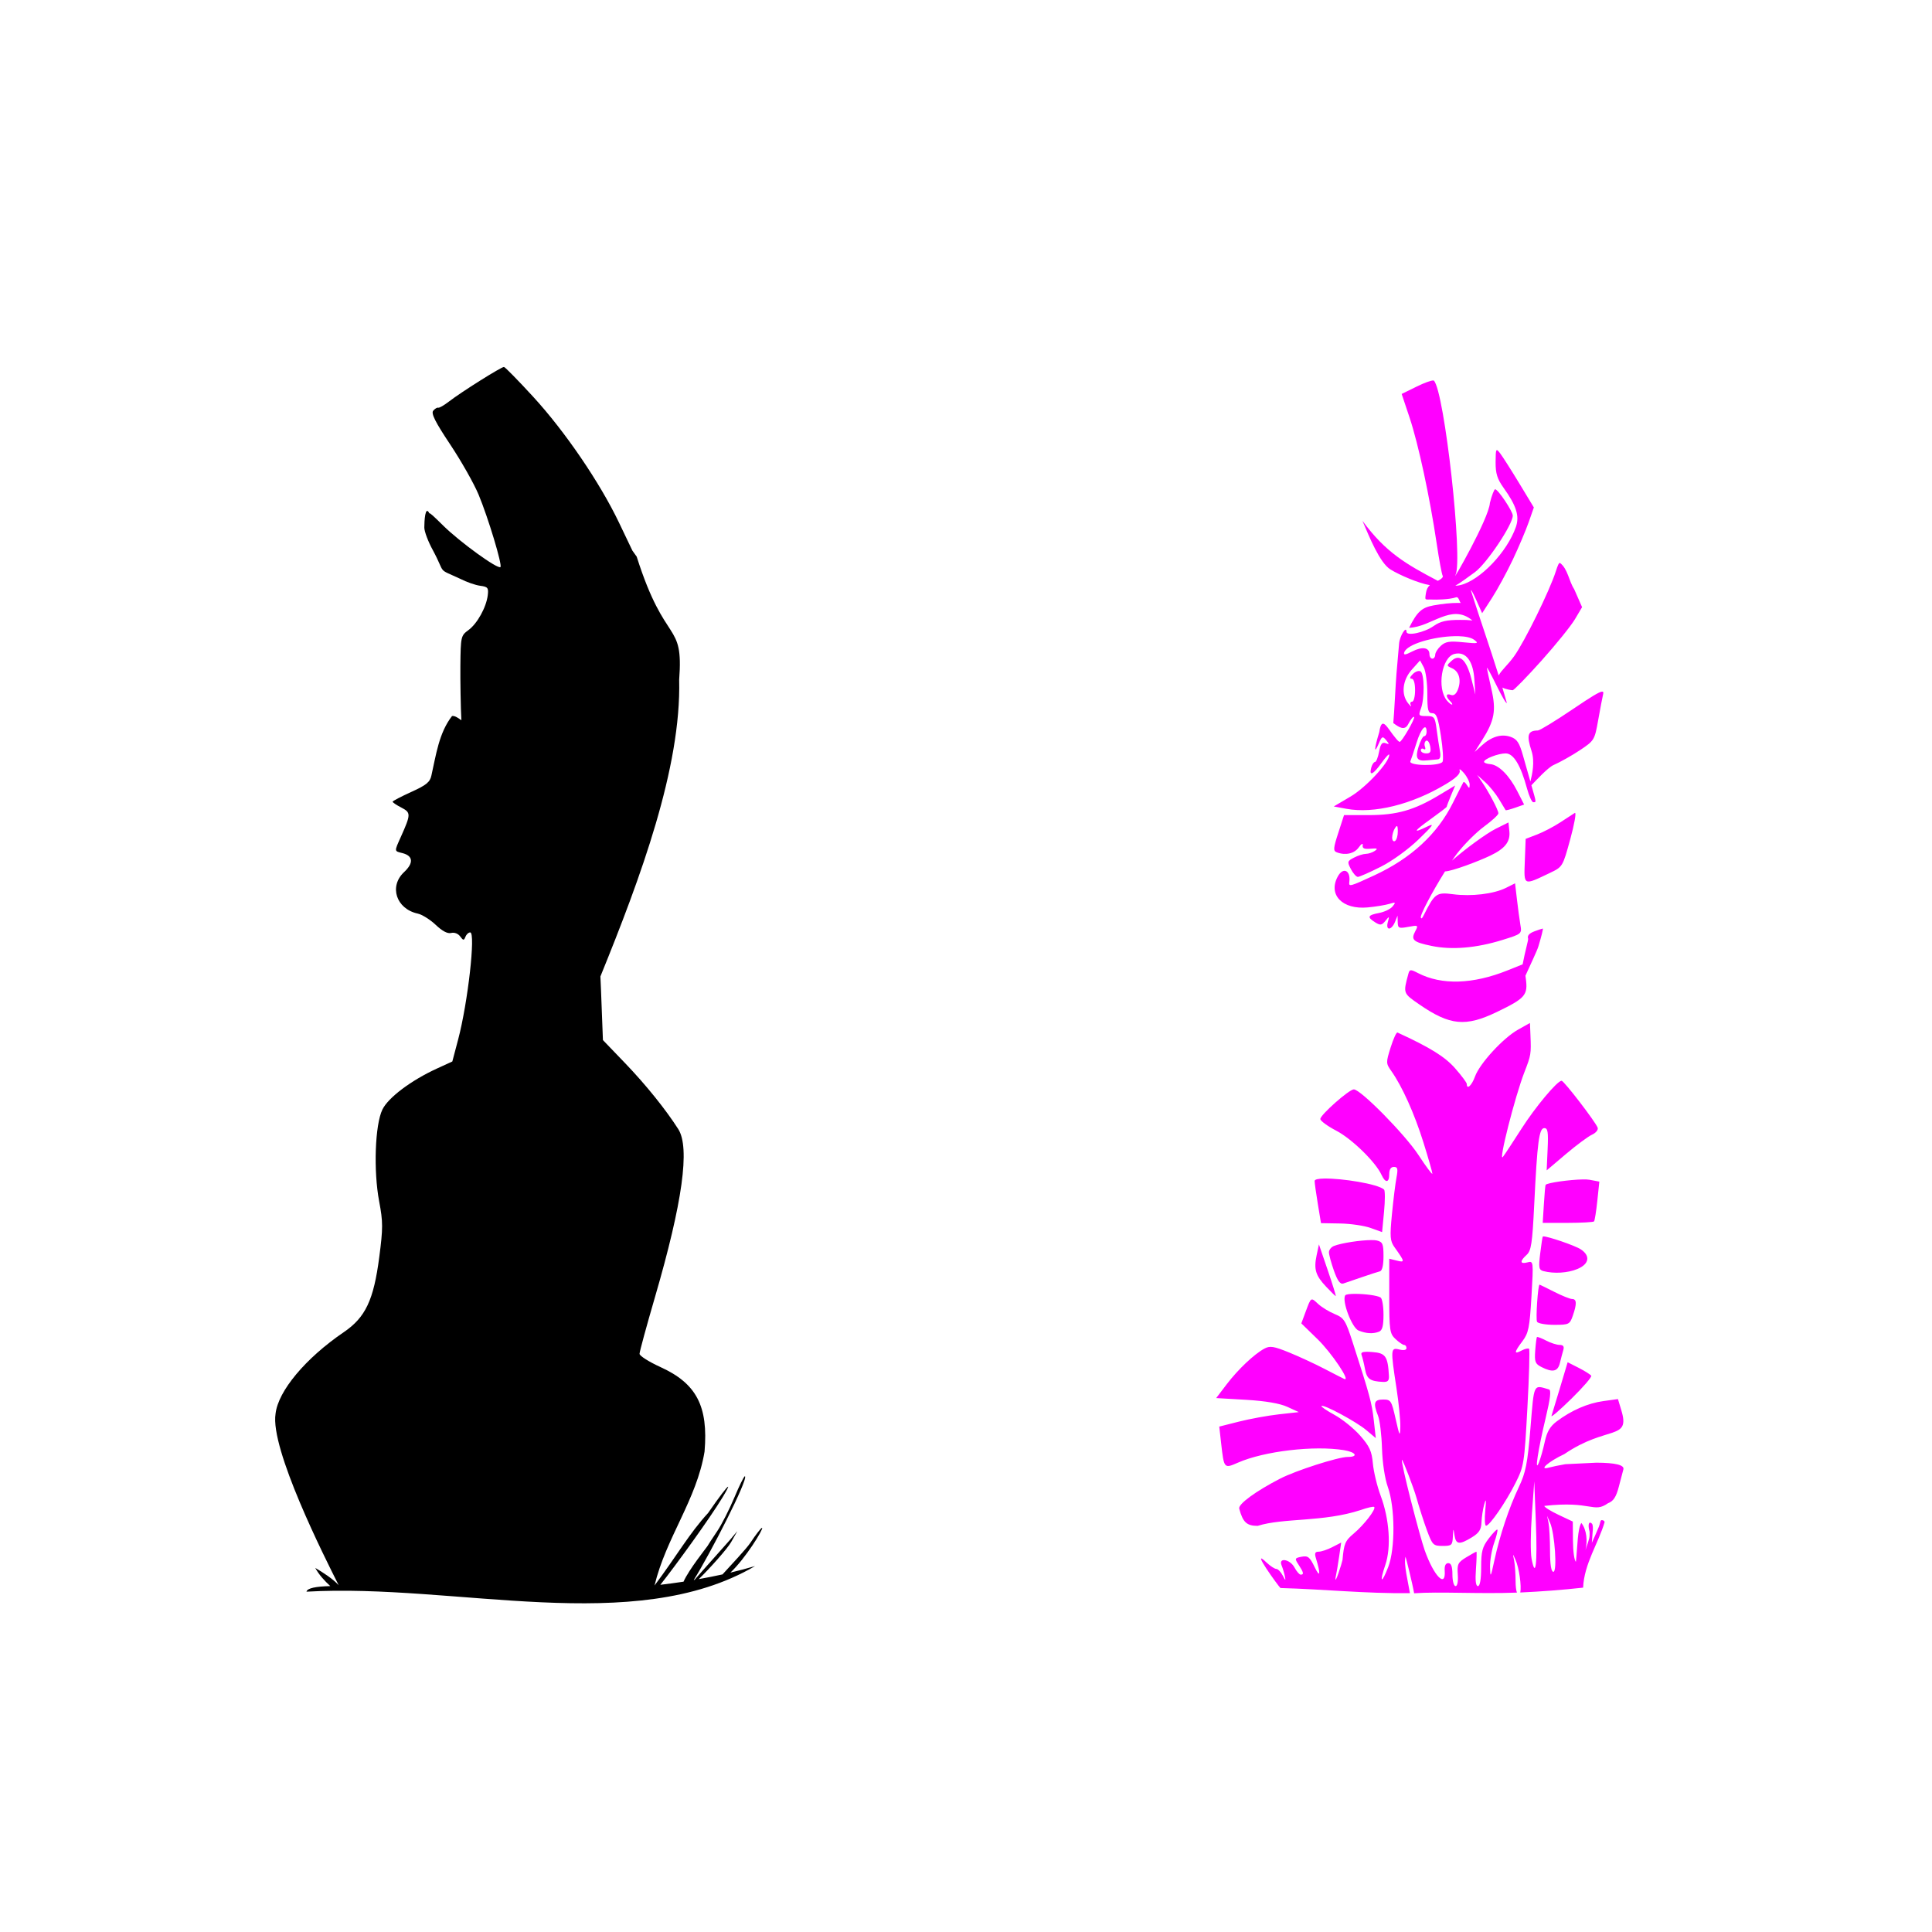 <?xml version="1.0" encoding="UTF-8" standalone="no"?>
<!-- Created with Inkscape (http://www.inkscape.org/) -->

<svg
   xmlns:dc="http://purl.org/dc/elements/1.1/"
   xmlns:cc="http://creativecommons.org/ns#"
   xmlns:rdf="http://www.w3.org/1999/02/22-rdf-syntax-ns#"
   xmlns:svg="http://www.w3.org/2000/svg"
   xmlns="http://www.w3.org/2000/svg"
   xmlns:sodipodi="http://sodipodi.sourceforge.net/DTD/sodipodi-0.dtd"
   xmlns:inkscape="http://www.inkscape.org/namespaces/inkscape"
   id="svg4323"
   version="1.1"
   inkscape:version="0.47 r22583"
   width="1080"
   height="1080"
   sodipodi:docname="mad35.jpg">
  <defs
     id="defs4327">
    <inkscape:perspective
       sodipodi:type="inkscape:persp3d"
       inkscape:vp_x="0 : 0.5 : 1"
       inkscape:vp_y="0 : 1000 : 0"
       inkscape:vp_z="1 : 0.5 : 1"
       inkscape:persp3d-origin="0.5 : 0.33333333 : 1"
       id="perspective4331" />
  </defs>
  <sodipodi:namedview
     pagecolor="#ffffff"
     bordercolor="#666666"
     borderopacity="1"
     objecttolerance="10"
     gridtolerance="10"
     guidetolerance="10"
     inkscape:pageopacity="0"
     inkscape:pageshadow="2"
     inkscape:window-width="1280"
     inkscape:window-height="1002"
     id="namedview4325"
     showgrid="false"
     inkscape:zoom="0.29722922"
     inkscape:cx="1856.2822"
     inkscape:cy="265.03283"
     inkscape:window-x="1276"
     inkscape:window-y="92"
     inkscape:window-maximized="1"
     inkscape:current-layer="svg4323" />
  <path
     style="fill:#000000"
     d="m 281.724,205.13 c -1.351,-0.157 -23.968,14.062 -30.906,19.438 -2.62,2.03 -5.269,3.536 -5.875,3.344 -0.606,-0.193 -1.849,0.565 -2.781,1.688 -1.258,1.516 1.17,6.364 9.469,18.812 6.148,9.223 13.307,21.864 15.906,28.094 5.311,12.729 13.345,39.342 12.219,40.469 -1.433,1.433 -22.704,-13.97 -32.031,-23.188 -5.311,-5.249 -7.5,-7.284 -7.688,-6.781 -2.394,-4.964 -2.839,4.517 -2.844,7.875 -0.003,2.207 2.149,7.911 4.781,12.688 7.542,13.999 1.884,9.752 15.25,15.969 3.518,1.815 8.539,3.563 11.188,3.906 4.267,0.552 4.753,1.15 4.25,5.281 -0.825,6.783 -5.895,15.926 -10.844,19.531 -4.174,3.04 -4.304,3.643 -4.469,20.094 -0.074,7.365 0.17,23.8 0.562,30.281 -1.891,-1.385 -3.723,-2.615 -5.219,-2.375 -7.316,9.348 -8.965,21.865 -11.531,33.219 -0.769,3.718 -2.827,5.402 -11.312,9.25 -5.704,2.586 -10.375,5.028 -10.375,5.438 0,0.41 2.181,1.888 4.875,3.281 5.391,2.788 5.398,3.715 -0.25,16.312 -3.752,8.368 -3.791,7.97 0.812,9.125 6.062,1.521 6.416,5.537 0.969,10.625 -8.542,7.979 -4.414,20.55 7.594,23.188 2.478,0.544 7.019,3.386 10.094,6.312 3.653,3.477 6.628,5.053 8.625,4.531 1.769,-0.463 3.886,0.34 5.031,1.906 1.731,2.367 2.113,2.399 2.938,0.25 0.518,-1.35 1.723,-2.469 2.688,-2.469 3.112,0 -1.288,39.179 -6.719,59.75 l -3.281,12.406 -8.531,3.906 c -14.487,6.632 -27.321,16.277 -30.562,22.969 -4.129,8.523 -5.04,34.171 -1.812,51.281 2.179,11.553 2.177,14.99 0.062,31.188 -3.145,24.088 -7.684,33.686 -19.844,41.969 -21.377,14.56 -36.696,32.892 -38.125,45.562 -3.151,19.626 27.414,80.291 35.288,95.892 -3.089,-3.494 -9.022,-7.288 -13.1,-9.673 2.035,3.781 5.184,7.209 8.406,10.156 -8.015,0.217 -12.829,1.091 -13.312,3.125 83.59,-4.772 182.985,25.366 250.781,-14.312 -4.515,1.327 -9.131,2.548 -13.812,3.656 8.477,-7.942 18.477,-24.304 17.75,-25.031 -0.021,-0.021 -0.053,-0.01 -0.094,0 -0.615,0.143 -3.375,3.685 -6.406,8.25 -2.334,3.515 -11.151,12.826 -15.656,17.781 -4.362,0.963 -8.783,1.83 -13.25,2.625 6.265,-6.124 15.933,-16.901 18.125,-20.781 l 3.406,-6.031 -4.031,4.812 c -1.684,2.009 -14.004,15.633 -19.875,22.406 -0.147,0.025 -0.291,0.069 -0.438,0.094 9.102,-14.514 30.472,-56.153 28.625,-58 -0.023,-0.023 -0.053,-0.02 -0.094,0 -0.609,0.298 -3.094,5.348 -5.781,11.75 -2.866,6.829 -7.183,15.312 -9.594,18.875 -2.41,3.563 -4.919,7.396 -5.562,8.5 -0.441,0.757 -10.367,13.087 -13.312,19.812 -4.289,0.66 -8.624,1.222 -12.969,1.75 8.588,-10.823 27.492,-36.866 34.75,-48.844 2.488,-4.107 3.432,-6.012 3.094,-6 -0.564,0.02 -4.675,5.35 -11.156,14.719 -10.516,11.403 -17.431,23.834 -29.938,40.531 6.455,-26.835 23.501,-47.834 27.969,-74.875 2.137,-25.338 -4.481,-38.053 -24.594,-47.219 -6.452,-2.94 -11.75,-6.28 -11.75,-7.438 0,-1.158 3.914,-15.519 8.688,-31.906 15.358,-52.729 19.585,-83.297 12.969,-93.688 -6.95,-10.914 -18.156,-24.842 -29.781,-36.938 l -12.344,-12.844 -1.062,-27.719 c -0.104,-2.733 -0.224,-5.282 -0.344,-7.844 22.478,-55.266 45.225,-116.665 44.031,-165.875 2.523,-33.61 -7.598,-17.909 -23.75,-68.812 l -2.406,-3.375 -7.5,-15.688 c -10.694,-22.363 -30.164,-50.914 -47.875,-70.219 -8.387,-9.142 -15.771,-16.676 -16.406,-16.75 z"
     id="path4959"
     sodipodi:nodetypes="cssssssscsccsssscccsssssssssssscccsssscccccccssscccccccsssssccsscccssssccccccccsc" />
  <path
     style="fill:#ff00ff"
     d="m 801.198,212.686 c -1.23,-0.04 -5.021,1.331 -9.125,3.344 l -8.531,4.188 4.469,13.375 c 4.885,14.682 11.24,44.248 15.094,70.188 1.361,9.163 2.871,17.309 3.375,18.125 0.423,0.684 -0.765,1.833 -2.719,2.781 -17.765,-9.321 -29.201,-15.9 -42.156,-33.562 3.836,8.914 9.601,23.457 15.688,27.219 5.055,3.124 15.852,7.765 22,8.75 -1.248,1.119 -1.919,2.548 -2.219,4.594 -0.637,4.341 -0.561,3.264 3.469,3.469 2.158,0.109 9.348,0.067 13.406,-1.25 1.448,-0.47 1.784,2.205 2.594,3.156 -0.48,-0.016 -0.961,-0.03 -1.469,-0.031 -3.966,-0.007 -8.776,0.47 -13.812,1.406 -6.381,1.187 -9.019,3.384 -13.562,12.5 12.558,-0.392 23.651,-13.986 35.375,-4.094 -2.26,-0.265 -4.548,-0.354 -6.844,-0.312 -7.555,-0.022 -11.085,0.79 -14.75,3.375 -5.311,3.746 -15.25,5.841 -15.25,3.219 0,-3.625 -3.741,2.328 -4.125,6.562 -0.223,2.464 -0.874,10.07 -1.469,16.906 -0.487,5.603 -1.208,21.706 -1.781,27.594 3.13,2.302 6.301,4.546 8.312,0.656 1.383,-2.675 2.872,-4.503 3.312,-4.062 0.766,0.766 -6.852,13.938 -8.062,13.938 -0.322,0 -1.303,-0.896 -2.156,-2 -4.674,-5.44 -7.791,-13.333 -9.25,-3.469 -2.876,9.479 -3.039,12.854 -0.312,6.469 1.785,-4.181 2.167,-4.365 4.156,-1.969 1.894,2.282 1.875,2.527 -0.312,1.688 -1.926,-0.739 -2.806,0.415 -3.625,4.781 -0.594,3.164 -1.631,5.75 -2.312,5.75 -0.682,0 -1.632,1.453 -2.094,3.219 -1.301,4.974 1.148,3.787 5.844,-2.812 2.348,-3.3 4.254,-5.279 4.25,-4.406 -0.021,4.197 -12.958,18.154 -21.562,23.25 l -9.469,5.594 7.094,1.312 c 15.359,2.843 36.469,-2.367 55.344,-13.656 5.966,-3.568 8.501,-6.041 7.938,-7.688 -0.456,-1.331 0.639,-0.709 2.406,1.375 1.768,2.084 3.201,4.99 3.188,6.438 -0.021,2.246 -0.257,2.265 -1.531,0.25 -0.821,-1.299 -1.7,-2.01 -1.969,-1.594 -0.269,0.416 -2.917,5.617 -5.875,11.562 -8.69,17.463 -23.415,31.037 -44.031,40.562 -13.611,6.289 -14.243,6.457 -13.875,3.625 0.851,-6.555 -3.507,-8.53 -6.5,-2.938 -5.459,10.199 2.688,18.522 16.812,17.188 4.414,-0.417 9.824,-1.301 12.031,-1.969 3.588,-1.086 3.782,-0.926 1.844,1.438 -1.192,1.454 -4.624,3.093 -7.625,3.656 -6.318,1.185 -6.758,2.306 -2.094,5.219 2.883,1.801 3.706,1.659 5.719,-0.844 2.203,-2.74 2.278,-2.676 1.344,0.719 -0.594,2.158 -0.305,3.594 0.75,3.594 0.971,0 2.42,-1.607 3.219,-3.594 l 1.469,-3.625 0.094,3.688 c 0.093,3.351 0.611,3.581 5.875,2.594 5.544,-1.04 5.74,-0.934 3.969,2.375 -2.62,4.895 -1.286,6.12 9.125,8.281 11.259,2.337 24.918,1.2 39.469,-3.312 10.948,-3.395 10.997,-3.448 10.125,-8.531 -0.481,-2.807 -1.33,-9.16 -1.906,-14.125 l -1.062,-9.031 -5.062,2.531 c -6.829,3.411 -19.287,4.915 -29.625,3.562 -9.227,-1.207 -10.209,-0.513 -16.281,11.562 -1.22,2.427 -1.271,2.011 -1.656,1.625 -0.927,-0.927 6.159,-14.24 13.469,-25.938 3.979,-0.086 18.71,-5.68 25.281,-8.812 8.275,-3.945 11.295,-7.801 10.688,-13.625 l -0.5,-4.938 -7.156,3.562 c -5.272,2.635 -17.517,11.636 -24.406,17.781 1.005,-1.478 1.951,-2.827 2.781,-3.906 3.88,-5.042 10.665,-11.843 15.094,-15.094 4.429,-3.251 8.062,-6.595 8.062,-7.438 0,-1.758 -5.129,-11.552 -9.156,-17.469 l -2.719,-4 4.438,4 c 2.443,2.192 5.949,6.52 7.812,9.625 1.864,3.105 3.511,5.838 3.656,6.062 0.145,0.225 2.545,-0.379 5.312,-1.344 l 5.031,-1.781 -3.812,-7.469 c -4.52,-8.878 -10.427,-14.769 -15.156,-15.125 -1.88,-0.142 -3.438,-0.728 -3.438,-1.281 0,-1.647 7.889,-4.719 12.094,-4.719 4.404,0 8.394,6.581 11.938,19.656 1.136,4.194 2.701,7.625 3.469,7.625 1.766,0 1.798,0.41 -0.875,-8.938 -0.039,-0.136 -0.115,-0.388 -0.156,-0.531 2.558,-2.666 9.226,-9.901 12.344,-11.281 3.825,-1.694 10.565,-5.49 14.969,-8.438 7.801,-5.22 8.058,-5.627 10,-16.562 1.097,-6.174 2.348,-12.808 2.812,-14.75 0.215,-0.901 0.066,-1.392 -0.688,-1.312 -1.658,0.175 -6.22,3.004 -16.156,9.719 -9.732,6.577 -18.567,11.986 -19.656,12 -5.675,0.07 -6.454,2.552 -3.562,11.406 2.001,6.129 0.363,13.193 -0.625,17.156 -1.26,-4.426 -2.904,-10.176 -4.094,-14.406 -2.075,-7.379 -3.371,-9.339 -6.969,-10.594 -5.21,-1.816 -10.706,-0.141 -16.25,4.938 l -3.844,3.5 4.062,-6.406 c 7.063,-11.144 8.088,-16.742 5.281,-28.844 -1.364,-5.881 -2.469,-11.191 -2.469,-11.781 0,-0.59 2.476,3.994 5.5,10.156 3.024,6.163 5.528,10.37 5.594,9.375 -0.791,-2.841 -1.625,-5.678 -2.469,-8.5 2.253,1.133 5.272,1.5 5.75,1.5 0.716,0 7.949,-7.419 16.062,-16.469 8.114,-9.05 16.548,-19.5 18.75,-23.219 l 4,-6.75 -4.438,-10.094 c -2.879,-4.324 -3.554,-11.393 -7.906,-14.625 -0.696,-0.067 -1.26,1.349 -2.375,4.812 -3.53,10.961 -17.392,39.147 -23.281,47.344 -3.603,5.016 -7.196,7.86 -8.625,10.75 -4.915,-15.757 -10.394,-31.311 -15.375,-47.031 -0.541,-1.794 0.756,0.164 2.656,4.438 l 3.469,7.781 5.531,-8.562 c 3.045,-4.715 8.28,-14.343 11.625,-21.406 3.345,-7.063 7.341,-16.519 8.906,-21 l 2.844,-8.156 -8.188,-13.531 c -4.51,-7.438 -9.303,-14.953 -10.656,-16.719 -2.311,-3.015 -2.483,-2.711 -2.531,4.906 -0.04,6.393 0.919,9.444 4.5,14.438 7.136,9.951 8.954,15.759 6.844,21.812 -4.887,14.02 -19.969,29.843 -31.031,32.5 -1.198,0.288 -2.143,0.406 -2.844,0.344 2.473,-1.341 6.486,-4.274 11,-7.594 6.562,-4.826 21.125,-26.59 21.125,-31.594 0,-2.389 -8.208,-14.663 -9.844,-14.719 -0.557,-0.019 -1.886,3.4 -2.938,7.594 -0.511,8.732 -21.657,45.492 -19.25,40.375 4.334,-8.098 -6.177,-102.802 -12.062,-108.688 -0.065,-0.065 -0.168,-0.088 -0.344,-0.094 l 0,-5e-5 z m 11.938,142.938 c 0.755,-0.015 1.504,-0.02 2.219,0 3.814,0.107 6.993,0.751 8.719,2.031 2.799,2.076 2.155,2.213 -6.156,1.375 -7.534,-0.76 -9.843,-0.41 -12.438,1.938 -1.753,1.586 -3.188,3.875 -3.188,5.062 0,1.187 -0.711,2.156 -1.594,2.156 -0.883,0 -1.625,-1.117 -1.625,-2.469 0,-3.817 -4.012,-4.45 -9.656,-1.531 -3.868,2 -4.965,2.111 -4.438,0.5 1.557,-4.757 16.824,-8.836 28.156,-9.062 z m 2.125,9.656 c 5.024,0.102 8.305,5.316 8.906,14.406 l 0.562,8.562 -2.219,-8.75 c -2.737,-10.703 -6.529,-14.202 -11,-10.156 -2.988,2.704 -2.979,2.788 0.156,4.188 3.981,1.776 5.338,6.599 3.344,11.844 -0.988,2.6 -2.357,3.688 -3.906,3.094 -2.872,-1.102 -3.134,0.803 -0.469,3.469 1.06,1.059 1.51,1.938 1,1.938 -0.51,0 -1.779,-1.036 -2.812,-2.281 -5.699,-6.867 -2.894,-24.254 4.188,-26.031 0.786,-0.197 1.532,-0.296 2.25,-0.281 z m -21.438,3.906 2.062,3.812 c 1.122,2.097 2.006,8.734 2,14.75 -0.008,9.35 0.412,10.938 2.812,10.938 2.271,0 3.182,2.408 4.781,12.688 1.088,6.991 1.496,13.514 0.906,14.469 -1.584,2.563 -19.046,2.29 -17.969,-0.281 0.462,-1.104 2.029,-5.802 3.469,-10.438 2.469,-7.948 5.594,-11.295 5.594,-6 0,1.324 -0.609,2.406 -1.344,2.406 -0.735,0 -2.151,2.663 -3.156,5.938 -2.011,6.553 -0.912,8.218 4.969,7.562 1.956,-0.218 4.514,-0.458 5.688,-0.531 1.442,-0.09 1.871,-1.579 1.312,-4.562 -0.455,-2.428 -1.291,-7.838 -1.844,-12.031 -0.938,-7.122 -1.318,-7.625 -5.688,-7.625 -4.358,0 -4.583,-0.289 -3.125,-4.125 2.117,-5.568 1.994,-19.496 -0.188,-20.844 -0.968,-0.598 -2.915,0.071 -4.344,1.5 -1.681,1.681 -1.918,2.594 -0.656,2.594 1.204,0 1.938,2.472 1.938,6.438 0,3.532 -0.753,6.406 -1.688,6.406 -0.935,0 -1.247,0.896 -0.688,2 0.559,1.104 -0.11,0.62 -1.5,-1.094 -4.046,-4.99 -3.177,-12.98 2.062,-18.844 l 4.594,-5.125 z m 3.688,44.812 c 0.768,-0.056 1.601,1.234 1.969,3.156 0.592,3.099 0.099,4 -2.219,4 -1.643,0 -3,-0.784 -3,-1.719 0,-0.935 0.721,-1.258 1.594,-0.719 0.886,0.548 1.187,-0.043 0.688,-1.344 -0.492,-1.281 -0.186,-2.761 0.656,-3.281 0.105,-0.065 0.203,-0.086 0.312,-0.094 l 0,-5e-5 z m 15.938,25.094 -9,5.406 c -13.936,8.392 -23.563,11.139 -39.281,11.156 l -13.844,0 -3.219,9.938 c -2.771,8.522 -2.901,10.066 -0.875,10.844 4.878,1.872 9.808,0.775 12.312,-2.719 1.472,-2.054 2.439,-2.578 2.219,-1.219 -0.284,1.751 0.879,2.271 4.406,1.938 3.713,-0.351 4.263,-0.086 2.406,1.188 -1.324,0.909 -3.587,1.674 -5.031,1.688 -1.444,0.013 -4.419,0.949 -6.625,2.094 -3.767,1.954 -3.885,2.362 -1.75,6.438 1.251,2.387 2.998,4.344 3.875,4.344 0.877,0 6.617,-2.537 12.75,-5.625 6.44,-3.243 15.398,-9.731 21.219,-15.344 8.149,-7.858 9.091,-9.233 4.938,-7.219 -8.458,4.102 -7.923,2.851 1.688,-4.031 5,-3.58 9.094,-6.715 9.094,-7 0,-0.285 1.04,-3.097 2.344,-6.219 l 2.375,-5.656 z m 67.031,15.312 c -0.045,-0.017 -0.095,-0.006 -0.156,0.031 -0.976,0.599 -4.656,2.988 -8.187,5.312 -3.532,2.325 -9.312,5.356 -12.844,6.719 l -6.438,2.469 -0.469,12.344 c -0.536,14.043 -0.955,13.853 14.031,6.688 7.119,-3.404 7.152,-3.443 11.406,-19 2.2,-8.045 3.329,-14.307 2.656,-14.562 l 0,5e-5 z m -99.625,7.375 c 0.4,-0.041 0.519,0.92 0.531,3.031 0.013,2.376 -0.68,4.767 -1.562,5.312 -0.883,0.546 -1.607,-0.34 -1.594,-1.938 0.013,-1.597 0.738,-3.988 1.594,-5.312 0.456,-0.706 0.791,-1.069 1.031,-1.094 z m 81.594,57.281 c -0.303,0 -2.489,0.73 -4.844,1.625 -2.795,1.063 -3.967,2.458 -3.375,4 0.244,0.636 -1.69,6.999 -3.062,14.375 l -8.469,3.406 c -19.392,7.782 -36.845,8.302 -50,1.5 -4.232,-2.188 -4.714,-2.149 -5.406,0.406 -2.975,10.983 -3.019,10.815 6.188,17.156 17.055,11.746 25.774,12.607 43.312,4.156 15.969,-7.695 17.423,-9.405 16.125,-18.844 l -0.188,-1.406 c 2.705,-6.079 6.433,-13.708 7.25,-16.406 1.657,-5.472 2.772,-9.969 2.469,-9.969 z m -7.188,52.781 -6.625,3.719 c -8.403,4.714 -21.458,18.929 -24.094,26.219 -1.839,5.084 -4.594,7.583 -4.594,4.188 0,-0.759 -2.951,-4.71 -6.562,-8.812 -5.696,-6.471 -13.93,-11.584 -32.188,-19.969 -0.572,-0.263 -2.291,3.474 -3.812,8.312 -2.687,8.543 -2.663,8.921 0.438,13.312 6.007,8.507 12.878,23.79 17.875,39.781 2.748,8.794 5,16.658 5,17.469 0,0.811 -3.488,-3.861 -7.75,-10.375 -7.547,-11.534 -32.349,-36.719 -36.156,-36.719 -2.623,0 -18.724,14.241 -18.719,16.562 0.002,1.035 4.023,3.98 8.906,6.531 8.72,4.556 22.031,17.544 25.281,24.656 2.188,4.788 4.344,4.584 4.344,-0.406 0,-2.62 0.905,-4 2.594,-4 2.121,0 2.37,1.064 1.438,6 -0.625,3.311 -1.762,12.523 -2.531,20.469 -1.23,12.703 -1.047,14.94 1.469,18.469 5.799,8.134 5.868,8.589 1.281,7.438 l -4.25,-1.062 0,20.812 c 0,19.367 0.266,21.083 3.531,24.125 1.932,1.8 4.096,3.281 4.812,3.281 0.716,0 1.281,0.771 1.281,1.75 0,1.096 -1.527,1.402 -4,0.781 -4.882,-1.225 -4.946,-0.217 -1.594,21.531 1.293,8.387 2.253,18.156 2.156,21.688 -0.159,5.814 -0.411,5.374 -2.625,-4.438 -2.318,-10.27 -2.664,-10.812 -7,-10.812 -5.054,0 -5.661,1.91 -2.812,9.125 0.981,2.485 1.966,10.652 2.188,18.156 0.238,8.05 1.589,16.921 3.281,21.656 4.058,11.353 4.174,34.404 0.219,44.656 -3.803,9.858 -5.072,8.93 -1.625,-1.188 3.349,-9.827 2.269,-25.568 -2.625,-38.656 -1.981,-5.297 -3.927,-13.399 -4.344,-18 -0.625,-6.898 -1.874,-9.629 -7.125,-15.594 -3.503,-3.979 -9.945,-9.185 -14.312,-11.562 -4.368,-2.377 -7.638,-4.612 -7.281,-4.969 1.106,-1.106 19.445,8.768 25.031,13.469 l 5.312,4.469 -1.125,-10.062 c -1.094,-9.671 -2.232,-13.841 -11.781,-43.438 -3.981,-12.34 -4.816,-13.679 -10,-15.812 -3.114,-1.282 -7.298,-3.824 -9.281,-5.656 -4.15,-3.834 -3.921,-3.99 -7.062,4.438 l -2.375,6.406 9.094,8.844 c 7.82,7.589 18.791,23.94 14.906,22.219 -0.729,-0.323 -5.683,-2.851 -11,-5.625 -5.317,-2.774 -14.248,-6.914 -19.844,-9.188 -8.597,-3.493 -10.714,-3.817 -13.781,-2.156 -5.753,3.116 -14.636,11.499 -21.062,19.906 l -5.906,7.75 16.688,0.969 c 10.938,0.644 18.882,2.011 23.094,3.938 l 6.406,2.938 -11.219,1.25 c -6.18,0.7 -16.198,2.53 -22.25,4.062 l -11,2.781 1.062,9.406 c 1.602,14.156 1.607,14.172 9.406,10.75 14.664,-6.434 42.652,-9.717 59.281,-6.969 6.717,1.11 8.198,3.781 2.094,3.781 -5.36,0 -28.955,7.568 -37.812,12.125 -13.642,7.018 -23.549,14.292 -22.875,16.781 2.068,7.635 4.197,9.625 10.312,9.625 14.423,-4.559 36.682,-1.993 57.562,-8.844 3.78,-1.334 7.194,-2.119 7.594,-1.719 1.157,1.157 -5.667,10.01 -11.5,14.906 -4.751,3.989 -5.429,5.588 -6.219,14.688 -0.345,1.897 -4.543,15.017 -3.875,9.844 0.492,-2.207 1.383,-7.507 2,-11.781 l 1.125,-7.75 -4.938,2.531 c -2.717,1.405 -6.154,2.562 -7.625,2.562 -2.035,0 -2.414,0.877 -1.562,3.625 2.747,8.863 2.403,11.452 -0.688,5.031 -2.733,-5.677 -3.756,-6.518 -7.281,-5.844 -3.905,0.746 -4.001,0.984 -1.656,4.562 2.793,4.262 3.039,5.469 1.125,5.469 -0.734,0 -2.287,-1.793 -3.469,-4 -2.506,-4.682 -9.104,-5.797 -7.219,-1.219 0.636,1.545 1.448,4.265 1.812,6.031 0.569,2.759 0.408,2.697 -1.219,-0.406 -1.041,-1.986 -2.651,-3.625 -3.562,-3.625 -0.912,0 -3.345,-1.597 -5.438,-3.562 -9.773,-9.41 6.845,13.546 7.781,14.25 24.578,0.674 47.293,3.143 72.375,2.875 -0.954,-5.976 -3.598,-16.115 -2.469,-20.375 0.372,0.921 3.897,15.089 4.812,20.437 13.884,-1.01 36.544,0.433 57.469,-0.375 -0.475,-1.295 -0.742,-3.544 -0.75,-6.406 -0.013,-4.194 -0.389,-9.449 -0.844,-11.656 -0.398,-1.933 -0.599,-2.915 -0.5,-2.969 0.099,-0.054 0.483,0.83 1.25,2.562 2.16,4.877 3.439,14.872 2.719,18.406 11.693,-0.54 23.478,-1.417 35.125,-2.719 0.524,-13.259 8.642,-25.065 12,-36.563 0.013,-0.662 -0.711,-1.188 -1.594,-1.188 -0.883,0 -0.816,1.784 -1.562,3.625 -1.268,3.129 -2.784,6.437 -3.969,9.062 l 0.438,-6 c 0.31,-2.062 0.138,-4.175 -0.375,-4.688 -0.437,-0.437 -0.803,-0.624 -1.094,-0.594 -0.872,0.091 -1.051,2.131 -0.219,5.094 0.026,3.473 0.157,2.989 -2.312,10.219 1.175,-4.595 0.816,-11.25 -2.312,-15.125 -2.139,3.297 -2.114,13.068 -3.031,21.688 -0.883,-0.546 -1.62,-5.843 -1.656,-11.75 l -0.094,-10.719 -7.938,-3.75 c -4.378,-2.053 -7.969,-4.298 -7.969,-5 26.599,-3.033 27.317,4.332 35.594,-1.5 3.034,-1.154 4.553,-3.448 6.062,-9.281 1.104,-4.267 2.237,-8.608 2.531,-9.625 0.704,-2.435 -4.464,-3.723 -15.094,-3.75 l -17.375,0.844 c -3.352,0.566 -7.554,1.446 -9.312,1.938 -5.893,1.647 0.075,-3.516 8.781,-7.594 23.911,-16.273 37.018,-7.438 31.875,-24.406 l -1.906,-6.344 -8.125,1.125 c -8.693,1.179 -17.828,5.141 -26.063,11.312 -3.741,2.803 -5.508,5.804 -6.719,11.438 -0.904,4.207 -2.407,9.48 -3.312,11.688 -2.5,6.096 -0.448,-7.22 3.906,-25.406 2.5,-10.441 3.046,-15.158 1.781,-15.531 -8.872,-2.619 -8.279,-3.824 -10.375,21.5 -1.655,20 -2.613,24.848 -6.5,33.062 -5.532,11.693 -10.617,26.937 -13.656,40.938 -2.113,9.734 -2.287,9.989 -2.438,3.812 -0.089,-3.641 0.947,-9.72 2.281,-13.5 1.334,-3.78 2.14,-7.141 1.812,-7.469 -0.328,-0.328 -2.482,1.914 -4.812,4.969 -3.585,4.7 -4.25,7.175 -4.25,16.094 0,6.711 -0.668,10.531 -1.812,10.531 -1.205,0 -1.561,-3.171 -1.094,-9.625 0.383,-5.297 0.506,-9.625 0.25,-9.625 -0.256,0 -2.828,1.417 -5.688,3.156 -4.656,2.831 -5.137,3.831 -4.719,9.625 0.277,3.839 -0.225,6.469 -1.25,6.469 -0.95,0 -1.75,-2.875 -1.75,-6.406 0,-4.515 -0.689,-6.438 -2.312,-6.438 -1.502,0 -2.197,1.493 -2,4.25 0.706,9.909 -6.006,3.084 -11.156,-11.344 -2.686,-7.523 -13.643,-49.732 -12.719,-50.656 0.357,-0.357 6.545,15.645 8.094,21.188 1.549,5.542 4.241,13.896 5.969,18.531 2.951,7.917 3.456,8.406 8.625,8.406 5.089,0 5.528,-0.394 5.75,-5.219 0.224,-4.856 0.284,-4.89 0.906,-0.781 0.794,5.242 2.699,5.479 9.688,1.219 4.068,-2.481 5.258,-4.351 5.406,-8.438 0.104,-2.882 0.786,-7.414 1.531,-10.062 1.008,-3.585 1.156,-2.649 0.562,3.625 -0.438,4.635 -0.224,8.409 0.469,8.375 2.043,-0.102 10.97,-13.042 16.344,-23.688 4.828,-9.564 5.035,-10.887 6.75,-42.125 0.974,-17.743 1.393,-32.638 0.938,-33.094 -0.456,-0.456 -2.346,-0.017 -4.188,0.969 -4.35,2.328 -4.223,1.027 0.5,-5.25 3.377,-4.487 4.01,-7.523 5.031,-25 1.153,-19.747 1.126,-19.914 -2.25,-19.031 -4.194,1.097 -4.381,-0.65 -0.438,-4.219 2.541,-2.3 3.166,-6.373 4.219,-27.938 1.723,-35.287 2.731,-42.906 5.656,-42.906 1.962,0 2.29,2.16 1.844,11.812 l -0.531,11.812 10.719,-9.094 c 5.896,-5.002 12.489,-9.887 14.656,-10.875 2.192,-0.999 3.571,-2.745 3.125,-3.906 -1.306,-3.404 -18.844,-26.219 -20.156,-26.219 -2.4,0 -14.704,14.706 -22.469,26.875 -4.367,6.844 -9.002,13.89 -10.312,15.656 -2.809,3.785 6.696,-33.725 12,-47.344 3.708,-9.519 3.805,-10.181 3.375,-20.594 l -0.281,-6.906 z m -114.969,86.969 c -3.273,0.053 -5.406,0.462 -5.406,1.375 0,1.064 0.799,6.803 1.781,12.75 l 1.781,10.812 10.656,0.188 c 5.86,0.1 13.531,1.22 17.062,2.5 l 6.438,2.312 1.094,-11.406 c 0.6,-6.274 0.6,-11.833 0,-12.375 -3.511,-3.17 -23.587,-6.316 -33.406,-6.156 z m 144.438,0.5 c -7.076,0.131 -19.652,1.807 -20.719,3.031 -0.195,0.224 -0.619,5.105 -0.969,10.844 l -0.656,10.406 14,0 c 7.694,-0.016 14.297,-0.387 14.688,-0.812 0.391,-0.426 1.229,-5.624 1.844,-11.531 l 1.125,-10.719 -5.5,-1.031 c -0.838,-0.157 -2.18,-0.218 -3.812,-0.188 z m -22,31.844 c -0.165,0.005 -0.267,0.039 -0.312,0.094 -0.181,0.218 -0.831,4.467 -1.438,9.469 -0.965,7.966 -0.735,9.184 1.812,9.844 5.948,1.54 13.598,1.07 19,-1.188 6.596,-2.756 7.377,-7.375 1.844,-11 -3.278,-2.148 -18.431,-7.298 -20.906,-7.219 l 0,5e-5 z m -96.219,2.062 c -5.844,0.026 -16.496,1.587 -20.812,3.281 -1.545,0.606 -2.812,2.199 -2.812,3.531 0,1.332 1.267,5.987 2.812,10.344 1.998,5.634 3.506,7.679 5.219,7.125 1.324,-0.428 6.023,-2.038 10.438,-3.562 4.414,-1.525 8.928,-2.979 10.031,-3.25 1.267,-0.311 2,-3.417 2,-8.406 0,-6.934 -0.441,-8.021 -3.719,-8.844 -0.7,-0.176 -1.808,-0.225 -3.156,-0.219 z m -29.219,2.406 -1.281,6.031 c -1.668,7.912 -0.609,11.362 5.344,17.656 2.714,2.869 5.102,5.219 5.344,5.219 0.242,0 -1.754,-6.49 -4.469,-14.438 l -4.938,-14.469 z m 123.344,22.5 c -0.922,-0.025 -2.238,19.435 -1.406,20.781 0.575,0.93 4.908,1.688 9.625,1.688 8.177,0 8.664,-0.243 10.344,-5.062 2.331,-6.687 2.222,-9.375 -0.375,-9.375 -1.175,0 -5.688,-1.828 -10.031,-4.031 -4.343,-2.204 -8.022,-3.996 -8.156,-4 z m -102.75,5.156 c -3.07,-0.022 -5.524,0.225 -5.906,0.844 -1.941,3.141 3.768,18.166 7.469,19.656 4.294,1.73 8.034,1.95 11.406,0.656 1.876,-0.72 2.531,-3.204 2.531,-9.531 0,-4.709 -0.719,-9.034 -1.625,-9.594 -1.913,-1.183 -8.759,-1.994 -13.875,-2.031 z m 101.469,24.094 c -0.091,-0.004 -0.157,9.5e-4 -0.188,0.031 -0.246,0.246 -0.684,3.662 -0.969,7.594 -0.455,6.269 -0.019,7.398 3.5,9.188 6.281,3.194 9.151,2.557 10.312,-2.312 0.579,-2.428 1.447,-5.705 1.906,-7.25 0.579,-1.949 -0.069,-2.805 -2.094,-2.812 -1.605,-0.005 -5.003,-1.103 -7.562,-2.438 -2.239,-1.168 -4.267,-1.976 -4.906,-2 l 0,5e-5 z m -95.375,8.281 c -2.617,0.021 -3.322,0.566 -2.844,1.812 0.458,1.194 1.324,4.707 1.906,7.812 1.053,5.614 2.782,6.848 9.969,7.219 2.781,0.143 3.553,-0.625 3.406,-3.406 -0.57,-10.849 -1.872,-12.742 -9.156,-13.281 -1.33,-0.098 -2.409,-0.163 -3.281,-0.156 z m 112.344,5.844 -4.187,14.031 c -2.302,7.717 -4.485,14.894 -4.844,15.969 -0.358,1.075 4.657,-3.255 11.156,-9.625 6.5,-6.37 11.481,-12.136 11.062,-12.812 -0.418,-0.677 -3.548,-2.661 -6.969,-4.406 l -6.219,-3.156 z m -18.656,66.594 0.906,23.25 c 0.903,22.882 -0.193,31.81 -2.438,19.844 -0.627,-3.344 -0.544,-14.408 0.188,-24.594 l 1.344,-18.5 z m 7.156,19.25 1.688,3.875 c 2.63,6.005 4.07,27.438 1.844,27.438 -1.213,0 -1.861,-3.988 -1.875,-11.656 -0.013,-6.401 -0.389,-13.449 -0.844,-15.656 l -0.812,-4 z"
     id="path4383"
     sodipodi:nodetypes="ccccssccscssscsscccsssscsssccsssssssscccsssssssssssssssssscccssssscccssscsccccssscccsscccsssssscsssssssscsscccsssccssccccsscccccscccssssscsssccscccsssssssscccccsssssssscccssssssssssssssssssssssccccsssssccccccsssssssssssssscccsccccssccsscsccssccssssccscccscsssssssssssssssscccsssssssssssssssssscccssscccsssscccccccccsssssccsscccccsssssssssssccccccsssscccscccsscccccccccssccsccccsssssssssssssssssssssssssssssssssssssssssssscccsssssscccsccccccsccscccscccccsscssccssscsssscccsscccssscsccssscsccssscsssccssssccccsssccccsccccsscccsscc" />
</svg>
